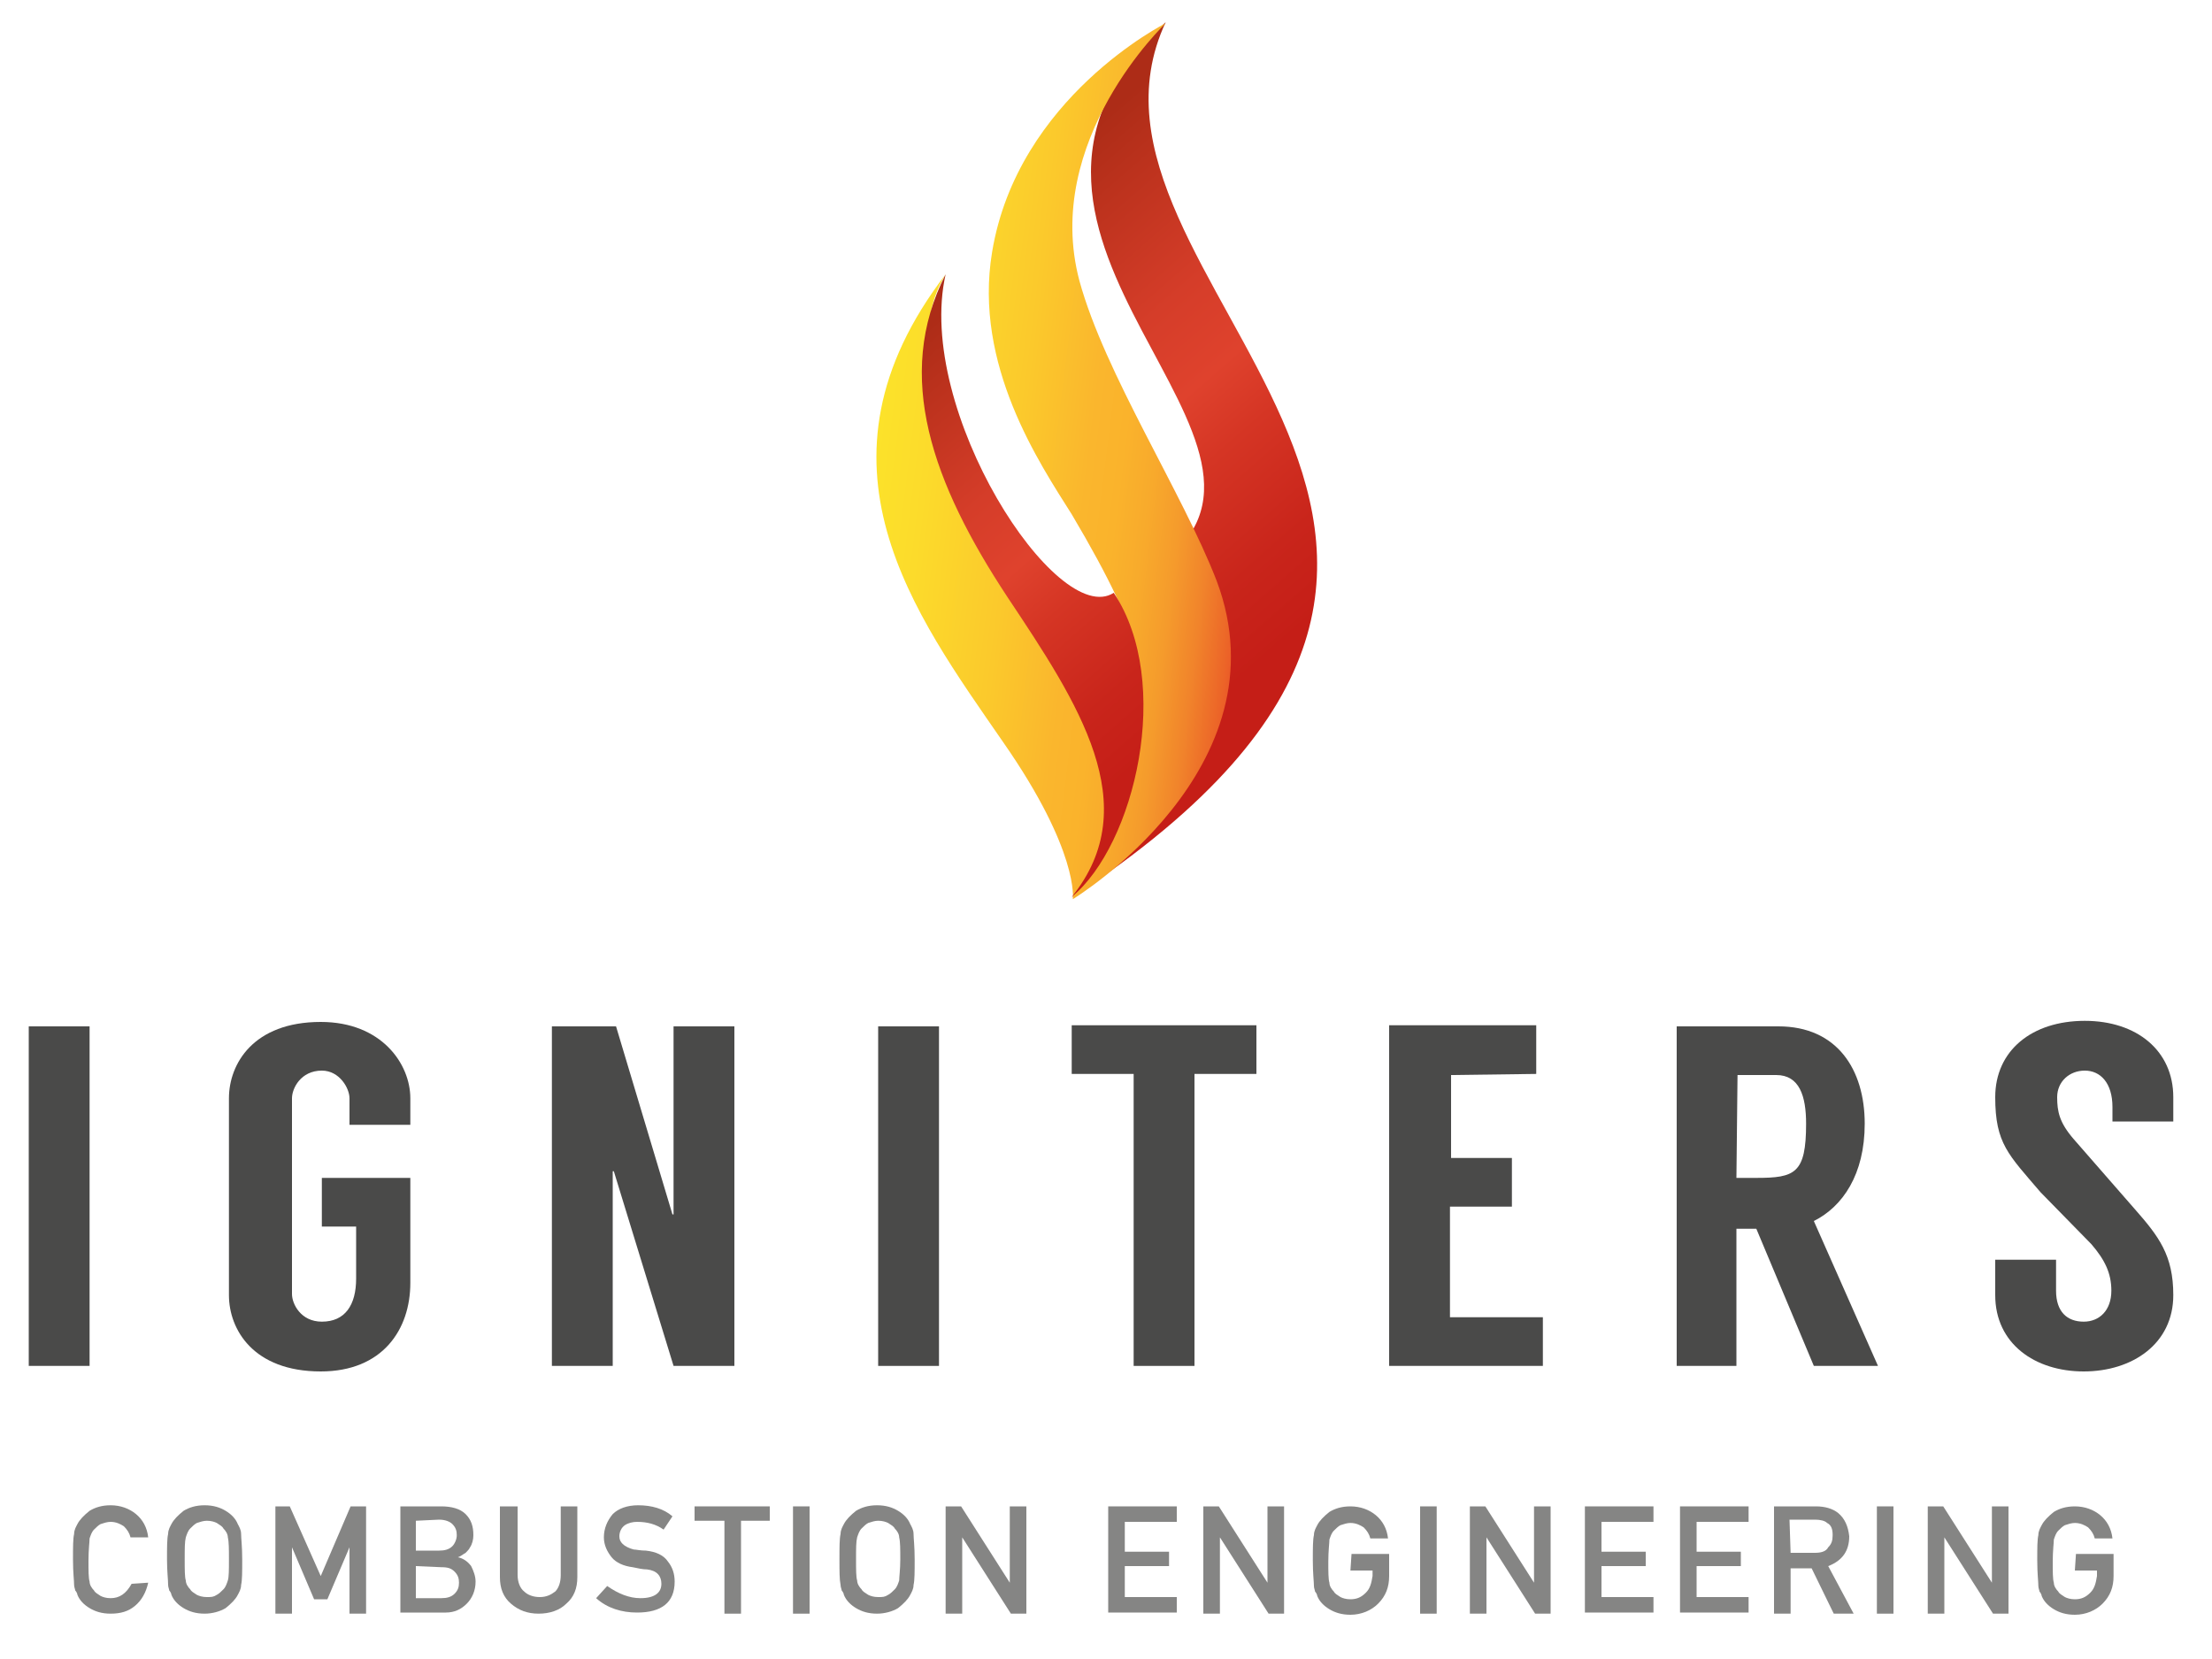 <?xml version="1.0" encoding="utf-8"?>
<!-- Generator: Adobe Illustrator 26.0.1, SVG Export Plug-In . SVG Version: 6.00 Build 0)  -->
<svg version="1.1" id="Layer_1" xmlns="http://www.w3.org/2000/svg" xmlns:xlink="http://www.w3.org/1999/xlink" x="0px" y="0px"
	 viewBox="0 0 200 150" style="enable-background:new 0 0 200 150;" xml:space="preserve">
<style type="text/css">
	.st0{fill:#858584;}
	.st1{fill:#4A4A49;}
	.st2{fill:url(#SVGID_1_);}
	.st3{fill:url(#SVGID_00000138546723108514340560000013348761113436438152_);}
	.st4{fill:url(#SVGID_00000060746178571394399560000006616894531412795785_);}
</style>
<g>
	<path class="st0" d="M13.4,143.1c-0.2,0.9-0.6,1.6-1.2,2.1c-0.6,0.5-1.3,0.7-2.2,0.7c-0.8,0-1.4-0.2-1.9-0.5s-0.9-0.7-1.1-1.2
		c0-0.1-0.1-0.3-0.2-0.4c0-0.1-0.1-0.3-0.1-0.5c0-0.4-0.1-1.1-0.1-2.3c0-1.1,0-1.9,0.1-2.3c0-0.4,0.2-0.7,0.3-0.9
		c0.2-0.4,0.6-0.8,1.1-1.2c0.5-0.3,1.1-0.5,1.9-0.5c0.9,0,1.7,0.3,2.3,0.8c0.6,0.5,1,1.2,1.1,2.1h-1.6c-0.1-0.4-0.3-0.7-0.6-1
		c-0.3-0.2-0.7-0.4-1.2-0.4c-0.3,0-0.6,0.1-0.9,0.2c-0.2,0.1-0.4,0.3-0.6,0.5c-0.2,0.2-0.3,0.5-0.4,0.8c0,0.3-0.1,1-0.1,2
		c0,0.9,0,1.6,0.1,1.9c0,0.3,0.2,0.6,0.4,0.8c0.1,0.2,0.3,0.3,0.6,0.5c0.2,0.1,0.5,0.2,0.9,0.2c0.8,0,1.4-0.4,1.9-1.3L13.4,143.1
		L13.4,143.1z"/>
	<path class="st0" d="M15.1,141c0-1.1,0-1.9,0.1-2.3c0-0.4,0.2-0.7,0.3-0.9c0.2-0.4,0.6-0.8,1.1-1.2c0.5-0.3,1.1-0.5,1.9-0.5
		s1.4,0.2,1.9,0.5s0.9,0.7,1.1,1.2c0.1,0.2,0.3,0.5,0.3,0.9c0,0.4,0.1,1.1,0.1,2.3c0,1.1,0,1.9-0.1,2.3c0,0.4-0.2,0.7-0.3,0.9
		c-0.2,0.4-0.6,0.8-1.1,1.2c-0.5,0.3-1.2,0.5-1.9,0.5c-0.8,0-1.4-0.2-1.9-0.5c-0.5-0.3-0.9-0.7-1.1-1.2c0-0.1-0.1-0.3-0.2-0.4
		c0-0.1-0.1-0.3-0.1-0.5C15.2,142.8,15.1,142.1,15.1,141z M16.7,141c0,0.9,0,1.6,0.1,1.9c0,0.3,0.2,0.6,0.4,0.8
		c0.1,0.2,0.3,0.3,0.6,0.5c0.2,0.1,0.5,0.2,0.9,0.2s0.6,0,0.9-0.2c0.2-0.1,0.4-0.3,0.6-0.5c0.2-0.2,0.3-0.5,0.4-0.8s0.1-1,0.1-1.9
		c0-0.9,0-1.6-0.1-2c0-0.3-0.2-0.6-0.4-0.8c-0.1-0.2-0.3-0.3-0.6-0.5c-0.2-0.1-0.5-0.2-0.9-0.2c-0.3,0-0.6,0.1-0.9,0.2
		c-0.2,0.1-0.4,0.3-0.6,0.5c-0.2,0.2-0.3,0.5-0.4,0.8C16.7,139.4,16.7,140,16.7,141z"/>
	<path class="st0" d="M24.8,136.2h1.4l2.8,6.3l2.7-6.3h1.4v9.7h-1.5v-6h0l-2,4.7h-1.2l-2-4.7h0v6h-1.5V136.2z"/>
	<path class="st0" d="M36.2,136.2h3.7c0.9,0,1.7,0.2,2.2,0.7c0.5,0.5,0.7,1.1,0.7,1.9c0,0.4-0.1,0.8-0.3,1.1
		c-0.1,0.2-0.2,0.3-0.4,0.5c-0.2,0.1-0.4,0.3-0.7,0.4v0c0.5,0.1,0.9,0.4,1.2,0.8c0.2,0.4,0.4,0.9,0.4,1.4c0,0.8-0.3,1.5-0.8,2
		c-0.5,0.5-1.1,0.8-1.9,0.8h-4.1V136.2z M37.6,137.5v2.7h2.1c0.5,0,0.9-0.1,1.2-0.4c0.2-0.2,0.4-0.6,0.4-1c0-0.4-0.1-0.7-0.4-1
		c-0.2-0.2-0.6-0.4-1.2-0.4L37.6,137.5L37.6,137.5z M37.6,141.6v2.9h2.3c0.5,0,0.9-0.1,1.2-0.4s0.4-0.6,0.4-1c0-0.4-0.1-0.7-0.4-1
		s-0.6-0.4-1.2-0.4L37.6,141.6L37.6,141.6z"/>
	<path class="st0" d="M45.3,136.2h1.5v6.2c0,0.6,0.2,1.2,0.6,1.5c0.3,0.3,0.8,0.5,1.4,0.5c0.6,0,1-0.2,1.4-0.5
		c0.3-0.3,0.5-0.8,0.5-1.5v-6.2h1.5v6.4c0,1-0.3,1.8-1,2.4c-0.6,0.6-1.5,0.9-2.5,0.9s-1.8-0.3-2.5-0.9c-0.7-0.6-1-1.4-1-2.4V136.2z"
		/>
	<path class="st0" d="M57.9,144.5c1.3,0,1.9-0.5,1.9-1.3c0-0.7-0.4-1.2-1.3-1.3c-0.4,0-0.8-0.1-1.3-0.2c-0.8-0.1-1.5-0.4-1.9-0.9
		c-0.4-0.5-0.7-1.1-0.7-1.8c0-0.8,0.3-1.5,0.8-2.1c0.5-0.5,1.3-0.8,2.3-0.8c1.2,0,2.3,0.3,3.1,1l-0.8,1.2c-0.7-0.5-1.5-0.7-2.4-0.7
		c-0.4,0-0.8,0.1-1.1,0.3c-0.3,0.2-0.5,0.6-0.5,1c0,0.3,0.1,0.5,0.3,0.7c0.2,0.2,0.6,0.4,1,0.5c0.2,0,0.6,0.1,1.1,0.1
		c0.9,0.1,1.6,0.4,2,1c0.4,0.5,0.6,1.1,0.6,1.8c0,1.9-1.2,2.8-3.4,2.8c-1.4,0-2.7-0.4-3.7-1.3l1-1.1
		C55.9,144.1,56.9,144.5,57.9,144.5z"/>
	<path class="st0" d="M65.5,137.5h-2.7v-1.3h6.8v1.3H67v8.4h-1.5L65.5,137.5L65.5,137.5z"/>
	<path class="st0" d="M71.7,136.2h1.5v9.7h-1.5V136.2z"/>
	<path class="st0" d="M75.9,141c0-1.1,0-1.9,0.1-2.3c0-0.4,0.2-0.7,0.3-0.9c0.2-0.4,0.6-0.8,1.1-1.2c0.5-0.3,1.1-0.5,1.9-0.5
		c0.8,0,1.4,0.2,1.9,0.5s0.9,0.7,1.1,1.2c0.1,0.2,0.3,0.5,0.3,0.9c0,0.4,0.1,1.1,0.1,2.3c0,1.1,0,1.9-0.1,2.3c0,0.4-0.2,0.7-0.3,0.9
		c-0.2,0.4-0.6,0.8-1.1,1.2c-0.5,0.3-1.2,0.5-1.9,0.5c-0.8,0-1.4-0.2-1.9-0.5c-0.5-0.3-0.9-0.7-1.1-1.2c0-0.1-0.1-0.3-0.2-0.4
		c0-0.1-0.1-0.3-0.1-0.5C75.9,142.8,75.9,142.1,75.9,141z M77.4,141c0,0.9,0,1.6,0.1,1.9c0,0.3,0.2,0.6,0.4,0.8
		c0.1,0.2,0.3,0.3,0.6,0.5c0.2,0.1,0.5,0.2,0.9,0.2s0.6,0,0.9-0.2c0.2-0.1,0.4-0.3,0.6-0.5c0.2-0.2,0.3-0.5,0.4-0.8
		c0-0.3,0.1-1,0.1-1.9c0-0.9,0-1.6-0.1-2c0-0.3-0.2-0.6-0.4-0.8c-0.1-0.2-0.3-0.3-0.6-0.5c-0.2-0.1-0.5-0.2-0.9-0.2
		c-0.3,0-0.6,0.1-0.9,0.2c-0.2,0.1-0.4,0.3-0.6,0.5c-0.2,0.2-0.3,0.5-0.4,0.8C77.4,139.4,77.4,140,77.4,141z"/>
	<path class="st0" d="M85.5,136.2h1.4l4.4,6.9h0v-6.9h1.5v9.7h-1.4l-4.4-6.9h0v6.9h-1.5V136.2z"/>
	<path class="st0" d="M100.2,136.2h6.2v1.4h-4.7v2.7h4v1.3h-4v2.8h4.7v1.4h-6.2V136.2z"/>
	<path class="st0" d="M108.8,136.2h1.4l4.4,6.9h0v-6.9h1.5v9.7h-1.4l-4.4-6.9h0v6.9h-1.5V136.2z"/>
	<path class="st0" d="M122.2,140.5h3.4v2c0,1-0.3,1.8-1,2.5c-0.6,0.6-1.5,1-2.5,1c-0.8,0-1.4-0.2-1.9-0.5s-0.9-0.7-1.1-1.2
		c0-0.1-0.1-0.3-0.2-0.4c0-0.1-0.1-0.3-0.1-0.5c0-0.4-0.1-1.1-0.1-2.3c0-1.1,0-1.9,0.1-2.3c0-0.4,0.2-0.7,0.3-0.9
		c0.2-0.4,0.6-0.8,1.1-1.2c0.5-0.3,1.1-0.5,1.9-0.5c0.9,0,1.7,0.3,2.3,0.8c0.6,0.5,1,1.2,1.1,2.1h-1.6c-0.1-0.4-0.3-0.7-0.6-1
		c-0.3-0.2-0.7-0.4-1.2-0.4c-0.3,0-0.6,0.1-0.9,0.2c-0.2,0.1-0.4,0.3-0.6,0.5c-0.2,0.2-0.3,0.5-0.4,0.8c0,0.3-0.1,1-0.1,2
		c0,0.9,0,1.6,0.1,1.9c0,0.3,0.2,0.6,0.4,0.8c0.1,0.2,0.3,0.3,0.6,0.5c0.2,0.1,0.5,0.2,0.9,0.2c0.6,0,1-0.2,1.4-0.6s0.5-0.9,0.6-1.5
		v-0.5h-2L122.2,140.5L122.2,140.5z"/>
	<path class="st0" d="M128.4,136.2h1.5v9.7h-1.5V136.2z"/>
	<path class="st0" d="M132.9,136.2h1.4l4.4,6.9h0v-6.9h1.5v9.7h-1.4l-4.4-6.9h0v6.9h-1.5V136.2z"/>
	<path class="st0" d="M143.3,136.2h6.2v1.4h-4.7v2.7h4v1.3h-4v2.8h4.7v1.4h-6.2V136.2z"/>
	<path class="st0" d="M151.9,136.2h6.2v1.4h-4.7v2.7h4v1.3h-4v2.8h4.7v1.4h-6.2V136.2z"/>
	<path class="st0" d="M160.4,136.2h3.8c0.8,0,1.5,0.2,2,0.6c0.6,0.5,0.9,1.2,1,2.1c0,1.3-0.6,2.2-1.9,2.7l2.3,4.3h-1.8l-2-4.1h-1.9
		v4.1h-1.5L160.4,136.2L160.4,136.2z M161.9,140.4h2.2c0.5,0,1-0.1,1.2-0.5c0.3-0.3,0.4-0.6,0.4-1.1c0-0.5-0.1-0.9-0.5-1.1
		c-0.2-0.2-0.6-0.3-1.1-0.3h-2.3L161.9,140.4L161.9,140.4z"/>
	<path class="st0" d="M169.7,136.2h1.5v9.7h-1.5V136.2z"/>
	<path class="st0" d="M174.3,136.2h1.4l4.4,6.9h0v-6.9h1.5v9.7h-1.4l-4.4-6.9h0v6.9h-1.5V136.2z"/>
	<path class="st0" d="M187.7,140.5h3.4v2c0,1-0.3,1.8-1,2.5c-0.6,0.6-1.5,1-2.5,1c-0.8,0-1.4-0.2-1.9-0.5c-0.5-0.3-0.9-0.7-1.1-1.2
		c0-0.1-0.1-0.3-0.2-0.4c0-0.1-0.1-0.3-0.1-0.5c0-0.4-0.1-1.1-0.1-2.3c0-1.1,0-1.9,0.1-2.3c0-0.4,0.2-0.7,0.3-0.9
		c0.2-0.4,0.6-0.8,1.1-1.2c0.5-0.3,1.1-0.5,1.9-0.5c0.9,0,1.7,0.3,2.3,0.8c0.6,0.5,1,1.2,1.1,2.1h-1.6c-0.1-0.4-0.3-0.7-0.6-1
		c-0.3-0.2-0.7-0.4-1.2-0.4c-0.3,0-0.6,0.1-0.9,0.2c-0.2,0.1-0.4,0.3-0.6,0.5c-0.2,0.2-0.3,0.5-0.4,0.8c0,0.3-0.1,1-0.1,2
		c0,0.9,0,1.6,0.1,1.9c0,0.3,0.2,0.6,0.4,0.8c0.1,0.2,0.3,0.3,0.6,0.5c0.2,0.1,0.5,0.2,0.9,0.2c0.6,0,1-0.2,1.4-0.6s0.5-0.9,0.6-1.5
		v-0.5h-2L187.7,140.5L187.7,140.5z"/>
</g>
<g>
	<g>
		<path class="st1" d="M8.1,123.5H2.6V92.8h5.5C8.1,92.8,8.1,123.5,8.1,123.5z"/>
		<path class="st1" d="M31.6,101.7v-2.4c0-0.9-0.9-2.5-2.5-2.5c-1.9,0-2.7,1.6-2.7,2.5V117c0,0.9,0.8,2.5,2.7,2.5
			c2.1,0,3.1-1.5,3.1-3.9v-4.7h-3.1v-4.4h8v9.5c0,4.2-2.5,8-8.1,8c-6.1,0-8.3-3.8-8.3-6.9V99.3c0-3.1,2.2-6.9,8.3-6.9
			c5.5,0,8.1,3.8,8.1,6.9v2.4L31.6,101.7L31.6,101.7z"/>
		<path class="st1" d="M66.4,92.8v30.7h-5.5l-5.4-17.6h-0.1v17.6h-5.5V92.8h5.8l5.1,17h0.1v-17L66.4,92.8L66.4,92.8z"/>
		<path class="st1" d="M84.9,123.5h-5.5V92.8h5.5V123.5z"/>
		<path class="st1" d="M113.7,97.1H108v26.4h-5.5V97.1h-5.6v-4.4h16.7V97.1z"/>
		<path class="st1" d="M131.2,97.2v7.5h5.5v4.4h-5.6v10h8.4v4.4h-13.9V92.7h13.3v4.4L131.2,97.2L131.2,97.2z"/>
		<path class="st1" d="M164,123.5l-5.2-12.4c-0.7,0-1.5,0-1.8,0v12.4h-5.4V92.8h9.2c5.3,0,7.8,3.9,7.8,8.8c0,4.6-2,7.5-4.6,8.8
			l5.8,13.1H164z M157,106.5h1.8c3.5,0,4.5-0.4,4.5-4.9c0-2.5-0.6-4.4-2.7-4.4h-3.5L157,106.5L157,106.5z"/>
		<path class="st1" d="M191,101.4v-1.3c0-2.2-1.1-3.3-2.5-3.3c-1.4,0-2.5,1-2.5,2.4c0,1.3,0.2,2.3,1.5,3.8l5.5,6.3
			c2.2,2.5,3.5,4.2,3.5,7.8c0,4.4-3.7,6.9-8.1,6.9c-4.4,0-8-2.5-8-6.9v-3.2h5.5v2.8c0,1.9,1,2.8,2.5,2.8c1.4,0,2.5-1,2.5-2.8
			c0-1.6-0.6-2.8-1.8-4.2l-4.6-4.7c-2.9-3.4-4.1-4.4-4.1-8.6c0-4.2,3.3-6.9,8.1-6.9c4.7,0,8,2.7,8,6.9v2.2L191,101.4L191,101.4z"/>
	</g>
</g>
<g>
	
		<linearGradient id="SVGID_1_" gradientUnits="userSpaceOnUse" x1="208.911" y1="319.484" x2="172.351" y2="286.898" gradientTransform="matrix(-0.992 -0.124 0.124 -0.992 252.83 366.088)">
		<stop  offset="0" style="stop-color:#AD2C17"/>
		<stop  offset="0.115" style="stop-color:#BC321D"/>
		<stop  offset="0.339" style="stop-color:#D53D29"/>
		<stop  offset="0.488" style="stop-color:#DF422D"/>
		<stop  offset="0.611" style="stop-color:#D53524"/>
		<stop  offset="0.808" style="stop-color:#C9251B"/>
		<stop  offset="0.952" style="stop-color:#C51E17"/>
	</linearGradient>
	<path class="st2" d="M104.3,51.4c16.9-11-20.1-29.9,1.1-49.4c-11,23.5,41.9,46-8.4,79.1C95.6,82,112.7,70.5,104.3,51.4z"/>
	
		<linearGradient id="SVGID_00000073703334654418488820000007023902541977721508_" gradientUnits="userSpaceOnUse" x1="178.315" y1="303.194" x2="212.615" y2="303.194" gradientTransform="matrix(-0.992 -0.124 0.124 -0.992 252.83 366.088)">
		<stop  offset="0" style="stop-color:#EB5B28"/>
		<stop  offset="2.040095e-02" style="stop-color:#EC6528"/>
		<stop  offset="0.103" style="stop-color:#F1842B"/>
		<stop  offset="0.186" style="stop-color:#F59B2C"/>
		<stop  offset="0.27" style="stop-color:#F8AA2C"/>
		<stop  offset="0.355" style="stop-color:#FAB32C"/>
		<stop  offset="0.442" style="stop-color:#FAB62D"/>
		<stop  offset="0.628" style="stop-color:#FBC92C"/>
		<stop  offset="0.865" style="stop-color:#FCDB2B"/>
		<stop  offset="1" style="stop-color:#FCE22A"/>
	</linearGradient>
	<path style="fill:url(#SVGID_00000073703334654418488820000007023902541977721508_);" d="M85.5,24.8c-3.3,5.3-1.2,13.5,4.5,21.8
		c5,7.3,11.7,15.1,11.9,18.4c2.2-2.9,2-6.7-5-18.5C94,41.9,88,33,89.7,22.8c2.3-14,15.7-20.7,15.7-20.7s-11.2,10.6-7.8,23.3
		c2.3,8.4,9.3,19.1,12.4,27.1c6.4,17-13,28.8-13,28.8s0.6-4.3-6.3-14.2C82.7,55.5,72.4,41.9,85.5,24.8z"/>
	
		<linearGradient id="SVGID_00000171694469811284707400000016791443401735207098_" gradientUnits="userSpaceOnUse" x1="216.039" y1="305.737" x2="182.77" y2="276.084" gradientTransform="matrix(-0.992 -0.124 0.124 -0.992 252.83 366.088)">
		<stop  offset="0" style="stop-color:#AD2C17"/>
		<stop  offset="0.115" style="stop-color:#BC321D"/>
		<stop  offset="0.339" style="stop-color:#D53D29"/>
		<stop  offset="0.488" style="stop-color:#DF422D"/>
		<stop  offset="0.611" style="stop-color:#D53524"/>
		<stop  offset="0.808" style="stop-color:#C9251B"/>
		<stop  offset="0.952" style="stop-color:#C51E17"/>
	</linearGradient>
	<path style="fill:url(#SVGID_00000171694469811284707400000016791443401735207098_);" d="M100.7,53.6c5.4,8.1,1.9,22.8-3.8,27.5
		c6.7-8.3,0.6-17.5-5.8-27.1c-6.8-10.3-10.3-20-5.6-29.2C82.7,37.1,95.6,56.9,100.7,53.6z"/>
</g>
</svg>
